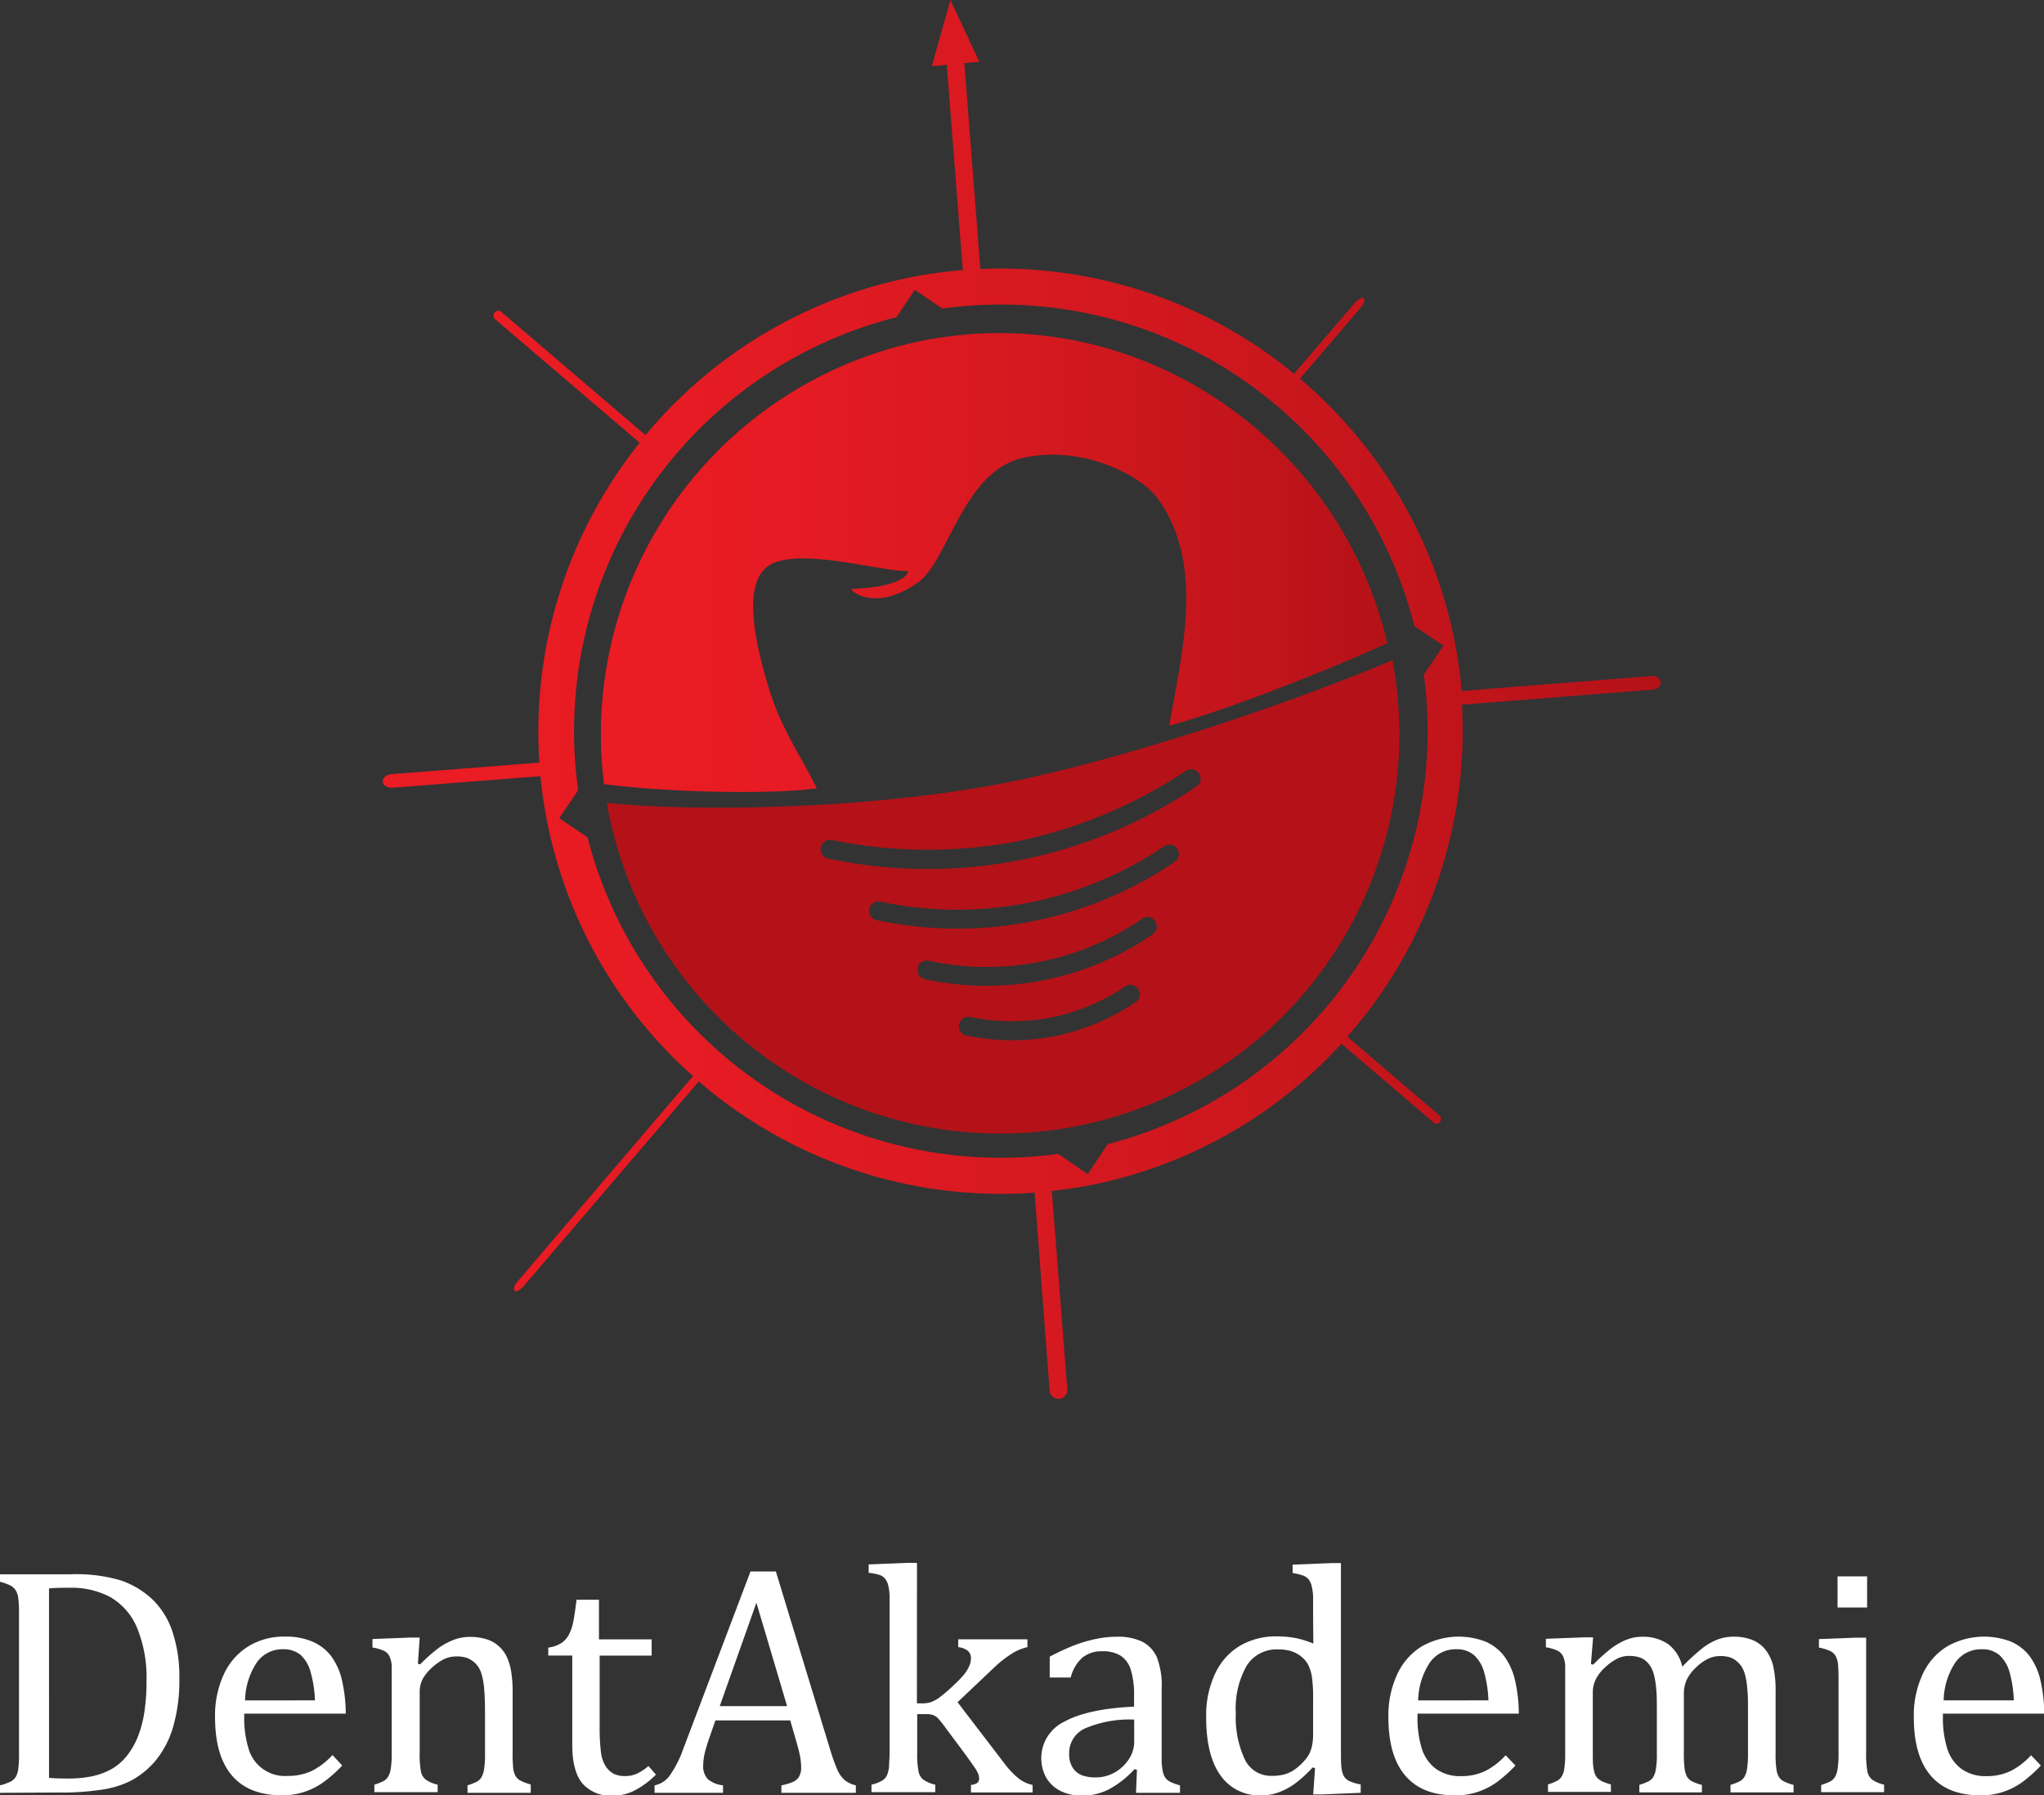 <svg id="Ebene_1" data-name="Ebene 1" xmlns="http://www.w3.org/2000/svg" xmlns:xlink="http://www.w3.org/1999/xlink" viewBox="0 0 273.17 240"><rect x="0" y="0" width="273.17" height="240" fill="#333333" stroke="none"/><defs><style>.cls-1{fill:url(#Unbenannter_Verlauf_2);}.cls-2{fill:#b41218;}.cls-3{fill:url(#Unbenannter_Verlauf_2-2);}.cls-4{fill:#fff;}</style><linearGradient id="Unbenannter_Verlauf_2" x1="51.96" y1="-234.09" x2="222.87" y2="-234.09" gradientTransform="matrix(1, 0, 0, -1, 0.09, -139.85)" gradientUnits="userSpaceOnUse"><stop offset="0" stop-color="#ec1c24"/><stop offset="0.24" stop-color="#e61b23"/><stop offset="0.58" stop-color="#d3181f"/><stop offset="0.98" stop-color="#b61218"/><stop offset="1" stop-color="#b41218"/></linearGradient><linearGradient id="Unbenannter_Verlauf_2-2" x1="81.09" y1="-215.81" x2="186.24" y2="-215.81" xlink:href="#Unbenannter_Verlauf_2"/></defs><title>logo-dentakademie</title><path class="cls-1" d="M221.64,91.12l-25.38,2a63.67,63.67,0,0,0-.91-6.49,61.62,61.62,0,0,0-20.71-35.26l8.1-9.46c.45-.53.64-1.11.43-1.29s-.76.1-1.21.63l-8.1,9.46a61.82,61.82,0,0,0-41.93-14L129.79,9.19l2-.19L127.93.75,125.44,9.6l2-.19,2.14,27.44A61.69,61.69,0,0,0,87.18,58.92L67.91,42.44a.63.63,0,0,0-.81,1l19.3,16.5A61.75,61.75,0,0,0,73,102.7l-19.77,1.54c-.69.06-1.21.51-1.17,1s.62.86,1.31.81l19.77-1.54c.19,1.94.46,3.88.84,5.83A61.52,61.52,0,0,0,93.53,144.6L70.13,172c-.46.53-.65,1.11-.44,1.3s.76-.1,1.21-.63l23.4-27.36a61.8,61.8,0,0,0,44.88,14.87l2,26.35a1.19,1.19,0,1,0,2.36-.19l-2.06-26.39c1.66-.18,3.33-.42,5-.74a61.55,61.55,0,0,0,33.71-18.94l12.4,10.61a.57.57,0,0,0,.77-.16.58.58,0,0,0,0-.79l-12.39-10.6a61.79,61.79,0,0,0,15.32-44.38l25.4-2c.69-.06,1.21-.51,1.17-1S222.32,91.07,221.64,91.12Zm-72.7,62.58-2.66,4L142.33,155a57,57,0,0,1-62.9-42.32l-3.78-2.55,2.53-3.76a57.05,57.05,0,0,1,42.53-63.21l2.46-3.67L126.85,42a57,57,0,0,1,63.09,42.45l3.87,2.6-2.61,3.89A57,57,0,0,1,148.94,153.7Z" transform="translate(-0.91 -0.75)"/><path class="cls-2" d="M82,108.07l.15.78A53.33,53.33,0,0,0,187,89c-13.15,5.6-35.89,13.3-51.77,16.4C116.67,109.06,93,109.26,82,108.07m70.65,26.68a30.21,30.21,0,0,1-10.86,4.53,29.85,29.85,0,0,1-11.77-.11,1.26,1.26,0,1,1,.6-2.45,28.08,28.08,0,0,0,10.68.07,27.75,27.75,0,0,0,9.86-4.09,1.27,1.27,0,1,1,1.49,2.05m2.18-9a39.2,39.2,0,0,1-30.24,5.91,1.26,1.26,0,1,1,.59-2.44,36.71,36.71,0,0,0,28.17-5.51,1.26,1.26,0,1,1,1.48,2m3.11-9.77a51.69,51.69,0,0,1-39.92,7.8,1.26,1.26,0,0,1,.6-2.45,49.35,49.35,0,0,0,37.85-7.4,1.26,1.26,0,1,1,1.47,2.05m3.19-11.83a1.27,1.27,0,0,1-.28,1.76,64,64,0,0,1-49.31,9.64,1.26,1.26,0,0,1,.6-2.45,64.35,64.35,0,0,0,24.56.19,63.92,63.92,0,0,0,22.66-9.43,1.27,1.27,0,0,1,1.77.29" transform="translate(-0.91 -0.75)"/><path class="cls-3" d="M186.32,86.73c-6.54-27.75-33.82-46-62-40.46a53.64,53.64,0,0,0-42.68,59.3c10.09,1.28,23.71,1.3,28.43.55-2-4.06-4.77-8-6.34-13.15-2.46-8-3.53-15.33.67-17,4.54-1.77,14.17,1.16,17.76,1.11.33,0-.08,2.11-7.38,2.4-.21,0,.12.45.92.8,1.38.61,4.15,1,7.93-1.7,4-2.84,6-14.84,14-16.62s15.87,2.39,18.07,5.51c6.15,8.67,3.3,20,1.46,30.29C164.67,95.74,177.64,90.67,186.32,86.73Z" transform="translate(-0.91 -0.75)"/><path class="cls-4" d="M.91,240.41v-1a7.06,7.06,0,0,0,1.42-.5,1.87,1.87,0,0,0,.67-.6,2.81,2.81,0,0,0,.34-1A15.75,15.75,0,0,0,3.45,235V216.48a15.72,15.72,0,0,0-.11-2.18,2.47,2.47,0,0,0-.36-1,1.85,1.85,0,0,0-.65-.59,7.24,7.24,0,0,0-1.42-.51v-1h9.4A20.92,20.92,0,0,1,17,212a11.61,11.61,0,0,1,4.36,2.63A10.67,10.67,0,0,1,24,219a19.11,19.11,0,0,1,.88,6.17,22.35,22.35,0,0,1-.82,6.38,12.66,12.66,0,0,1-2.42,4.63,11.16,11.16,0,0,1-3.37,2.68A12.79,12.79,0,0,1,14.43,240a35.18,35.18,0,0,1-5.75.37Zm6.55-2c.57.06,1.42.09,2.53.09a15.61,15.61,0,0,0,3.22-.3,9.34,9.34,0,0,0,2.58-.95,7.12,7.12,0,0,0,2.08-1.79,10.13,10.13,0,0,0,1.5-2.64,15.11,15.11,0,0,0,.85-3.31,27.45,27.45,0,0,0,.27-4,17.48,17.48,0,0,0-1.26-7.15,8.5,8.5,0,0,0-3.54-4.09A10.94,10.94,0,0,0,10.23,213c-1,0-1.9,0-2.77.09Z" transform="translate(-0.91 -0.75)"/><path class="cls-4" d="M46.65,236.76A17.75,17.75,0,0,1,44.12,239a9.26,9.26,0,0,1-5.54,1.74c-2.95,0-5.17-.88-6.68-2.65s-2.25-4.37-2.25-7.82a13.08,13.08,0,0,1,1.15-5.65,8.57,8.57,0,0,1,3.27-3.77A9,9,0,0,1,39,219.53a8.88,8.88,0,0,1,3.69.68,6.27,6.27,0,0,1,2.44,1.88,8.8,8.8,0,0,1,1.42,3,20.56,20.56,0,0,1,.57,4.74H33.55v.38a13.72,13.72,0,0,0,.57,4.26,5.05,5.05,0,0,0,5.25,3.68,7.4,7.4,0,0,0,3.17-.65,9.51,9.51,0,0,0,2.8-2.14ZM43,228.05a16,16,0,0,0-.58-3.79A4.8,4.8,0,0,0,41.11,222a3.48,3.48,0,0,0-2.36-.78A4.17,4.17,0,0,0,35.22,223a9.56,9.56,0,0,0-1.56,5.06Z" transform="translate(-0.91 -0.75)"/><path class="cls-4" d="M71.84,240.41H63.39v-1a8.81,8.81,0,0,0,1.2-.46,1.71,1.71,0,0,0,.61-.53,3,3,0,0,0,.39-1.06,12.79,12.79,0,0,0,.14-2.18v-5.62q0-1.51-.09-2.73a11.16,11.16,0,0,0-.29-2,4.33,4.33,0,0,0-.49-1.22,3.54,3.54,0,0,0-.69-.75,3.48,3.48,0,0,0-.91-.5,4.24,4.24,0,0,0-1.35-.18,3.9,3.9,0,0,0-1.59.33,7,7,0,0,0-1.66,1.15,5.85,5.85,0,0,0-1.3,1.61A3.86,3.86,0,0,0,57,227v8a12.49,12.49,0,0,0,.17,2.57,1.85,1.85,0,0,0,.65,1.09,4.6,4.6,0,0,0,1.58.66v1H50.94v-1a7.63,7.63,0,0,0,1.19-.46,1.6,1.6,0,0,0,.6-.53,2.78,2.78,0,0,0,.39-1.05,12.94,12.94,0,0,0,.14-2.21v-9.36c0-.92,0-1.65,0-2.21a3.36,3.36,0,0,0-.3-1.34,1.58,1.58,0,0,0-.78-.75,5.79,5.79,0,0,0-1.49-.42v-1.14l5-.19H57l-.24,3.5.3.08A21.4,21.4,0,0,1,59.6,221a9.25,9.25,0,0,1,2-1.06,6,6,0,0,1,2.12-.37,7.31,7.31,0,0,1,2.07.27,4.55,4.55,0,0,1,1.61.82A4.63,4.63,0,0,1,68.52,222a6.87,6.87,0,0,1,.67,2,15.77,15.77,0,0,1,.23,2.94V235a18.62,18.62,0,0,0,.08,2.15,2.94,2.94,0,0,0,.3,1,1.76,1.76,0,0,0,.63.61,6.49,6.49,0,0,0,1.41.53Z" transform="translate(-0.91 -0.75)"/><path class="cls-4" d="M74.18,221a4.34,4.34,0,0,0,1.74-.6,3,3,0,0,0,1-1.1,6,6,0,0,0,.59-1.7q.21-1,.45-3h3v5.3H88v2.17H81.05v9.55a25.92,25.92,0,0,0,.17,3.31,4.6,4.6,0,0,0,.64,1.94,3,3,0,0,0,1.08,1,3.43,3.43,0,0,0,1.54.3,3.67,3.67,0,0,0,1.61-.35,6.14,6.14,0,0,0,1.48-1l1,1.16a11.43,11.43,0,0,1-2.89,2.14,6.28,6.28,0,0,1-2.82.67,5,5,0,0,1-4.12-1.64q-1.35-1.65-1.35-5.14V222.06H74.18Z" transform="translate(-0.91 -0.75)"/><path class="cls-4" d="M105.34,240.41v-1a7.26,7.26,0,0,0,1.6-.48,1.71,1.71,0,0,0,.78-.72,2.39,2.39,0,0,0,.26-1.23,8.35,8.35,0,0,0-.17-1.58c-.12-.56-.28-1.2-.49-1.9l-.8-2.77h-10l-.73,2.11a23.2,23.2,0,0,0-.73,2.4,7.64,7.64,0,0,0-.17,1.48,2.47,2.47,0,0,0,.65,1.89,3.74,3.74,0,0,0,2,.8v1H88.39v-1a3.25,3.25,0,0,0,2.09-1.4,14.64,14.64,0,0,0,1.73-3.43l9-23.76h3.39l7.29,23.93a22.94,22.94,0,0,0,.92,2.55,4,4,0,0,0,.95,1.38,3.64,3.64,0,0,0,1.53.73v1ZM97.1,228.82h9L102,215Z" transform="translate(-0.91 -0.75)"/><path class="cls-4" d="M123.45,228.45h.69a3.76,3.76,0,0,0,1.16-.15,4.87,4.87,0,0,0,1.18-.65,20.44,20.44,0,0,0,1.82-1.56,15.55,15.55,0,0,0,1.5-1.56,4.69,4.69,0,0,0,.69-1.18,2.5,2.5,0,0,0,.18-.91,1.29,1.29,0,0,0-.4-1,2.42,2.42,0,0,0-1.3-.5v-1.05h9.25v1.05a6.34,6.34,0,0,0-2.1.88,14.52,14.52,0,0,0-2.3,1.8l-4.94,4.68,6.18,8.07a11.29,11.29,0,0,0,1.95,2.09,4.56,4.56,0,0,0,1.9.9v1h-8.24v-1a2,2,0,0,0,.82-.25.69.69,0,0,0,.27-.61,1.77,1.77,0,0,0-.12-.64,4.72,4.72,0,0,0-.48-.84c-.24-.36-.69-1-1.33-1.87l-2.56-3.44a11.71,11.71,0,0,0-1-1.26,1.89,1.89,0,0,0-.65-.43,2.6,2.6,0,0,0-.92-.13h-1.21V235a12.29,12.29,0,0,0,.18,2.57,1.85,1.85,0,0,0,.65,1.09,4.51,4.51,0,0,0,1.58.66v1h-8.52v-1a5,5,0,0,0,1.49-.58,1.71,1.71,0,0,0,.6-.72,4,4,0,0,0,.26-1.14c0-.48.07-1.11.07-1.88v-18c0-1.38,0-2.33,0-2.88a7.21,7.21,0,0,0-.17-1.38,2.23,2.23,0,0,0-.39-.89,1.65,1.65,0,0,0-.66-.52A7.19,7.19,0,0,0,117,211v-1.12l5.18-.21h1.28Z" transform="translate(-0.91 -0.75)"/><path class="cls-4" d="M152.86,237.34l-.33-.09A12.88,12.88,0,0,1,149,240a7.85,7.85,0,0,1-3.48.79,6.3,6.3,0,0,1-2.88-.63,4.57,4.57,0,0,1-1.91-1.78,5.42,5.42,0,0,1,2.44-7.49q3.1-1.71,9.3-2v-1.39a11.36,11.36,0,0,0-.43-3.52,3.44,3.44,0,0,0-1.35-1.89,4.49,4.49,0,0,0-2.47-.6,4,4,0,0,0-2.69.88A5.37,5.37,0,0,0,144,225H141.2v-2.79a30.78,30.78,0,0,1,3.44-1.58,18.83,18.83,0,0,1,2.74-.79,13.09,13.09,0,0,1,2.79-.29,7.4,7.4,0,0,1,3.42.67,4.33,4.33,0,0,1,1.93,2.07,10.5,10.5,0,0,1,.64,4.21V234c0,1.06,0,1.8,0,2.24a8.63,8.63,0,0,0,.13,1.21,2.56,2.56,0,0,0,.32.89,1.89,1.89,0,0,0,.64.57,6.45,6.45,0,0,0,1.36.5v1h-5.88Zm-.37-6.72a15.16,15.16,0,0,0-6.52,1.16,3.59,3.59,0,0,0-2.17,3.37,3.32,3.32,0,0,0,.49,1.93,2.59,2.59,0,0,0,1.25,1,5.25,5.25,0,0,0,1.78.27,5.1,5.1,0,0,0,2.65-.71,5.47,5.47,0,0,0,1.86-1.81,4.17,4.17,0,0,0,.66-2.16Z" transform="translate(-0.91 -0.75)"/><path class="cls-4" d="M176.4,217.08c0-1.38,0-2.33,0-2.88a7.14,7.14,0,0,0-.18-1.38,2.38,2.38,0,0,0-.38-.89,1.76,1.76,0,0,0-.67-.52,7.06,7.06,0,0,0-1.51-.38v-1.12l5.19-.21h1.27v24.85c0,1.11,0,1.91.06,2.39a3.51,3.51,0,0,0,.28,1.15,1.69,1.69,0,0,0,.68.7,6,6,0,0,0,1.62.5v1.12l-5.07.21h-1.28l.25-3.52-.32-.08a17.46,17.46,0,0,1-2.35,2.15,8.91,8.91,0,0,1-2.12,1.15,6.66,6.66,0,0,1-2.42.43,6.3,6.3,0,0,1-5.43-2.67q-1.91-2.67-1.91-7.72a13.07,13.07,0,0,1,1.25-6,8.44,8.44,0,0,1,3.36-3.66,9.45,9.45,0,0,1,4.75-1.2,13.71,13.71,0,0,1,2.58.22,12.45,12.45,0,0,1,2.38.74Zm0,10.6a18.94,18.94,0,0,0-.15-2.68,5.41,5.41,0,0,0-.51-1.7,3.54,3.54,0,0,0-1-1.16,4,4,0,0,0-1.32-.68,5.87,5.87,0,0,0-1.73-.22,4.69,4.69,0,0,0-4.18,2.2,11.55,11.55,0,0,0-1.44,6.32A13.25,13.25,0,0,0,167.3,236a3.84,3.84,0,0,0,3.58,2.14,6.32,6.32,0,0,0,1.57-.16,4.73,4.73,0,0,0,1.22-.51,6.43,6.43,0,0,0,1.23-1,5.83,5.83,0,0,0,.91-1.13,4.52,4.52,0,0,0,.44-1.19,8,8,0,0,0,.15-1.71Z" transform="translate(-0.91 -0.75)"/><path class="cls-4" d="M203.44,236.76a18.3,18.3,0,0,1-2.52,2.25,9.56,9.56,0,0,1-2.53,1.28,9.34,9.34,0,0,1-3,.46c-3,0-5.17-.88-6.68-2.65s-2.25-4.37-2.25-7.82a13.08,13.08,0,0,1,1.15-5.65,8.63,8.63,0,0,1,3.27-3.77,10,10,0,0,1,8.59-.65,6.31,6.31,0,0,1,2.43,1.88,8.8,8.8,0,0,1,1.42,3,20,20,0,0,1,.57,4.74H190.35v.38a13.72,13.72,0,0,0,.57,4.26,5.37,5.37,0,0,0,1.86,2.71,5.51,5.51,0,0,0,3.38,1,7.36,7.36,0,0,0,3.17-.65,9.38,9.38,0,0,0,2.8-2.14Zm-3.61-8.71a16,16,0,0,0-.58-3.79A4.8,4.8,0,0,0,197.9,222a3.48,3.48,0,0,0-2.36-.78A4.19,4.19,0,0,0,192,223a9.56,9.56,0,0,0-1.56,5.06Z" transform="translate(-0.91 -0.75)"/><path class="cls-4" d="M213.53,223.2l.3.08a25.37,25.37,0,0,1,2.11-1.94,9.11,9.11,0,0,1,1.6-1.05,6.38,6.38,0,0,1,1.45-.57,5.32,5.32,0,0,1,1.38-.17,5.85,5.85,0,0,1,3.5,1,5.19,5.19,0,0,1,1.87,3,27.6,27.6,0,0,1,2.6-2.4,8.26,8.26,0,0,1,2-1.19,6,6,0,0,1,2.25-.42,6.58,6.58,0,0,1,2.47.42,4.22,4.22,0,0,1,1.76,1.28,5.62,5.62,0,0,1,1.06,2.18,15,15,0,0,1,.33,3.52V235a14.22,14.22,0,0,0,.11,2.25,2.76,2.76,0,0,0,.31,1,1.65,1.65,0,0,0,.61.59,5.78,5.78,0,0,0,1.37.51v1h-8.43v-1a7.85,7.85,0,0,0,1.2-.46,1.63,1.63,0,0,0,.61-.53,2.77,2.77,0,0,0,.39-1.06,12.79,12.79,0,0,0,.14-2.18v-5.62c0-1.22,0-2.23-.1-3a9.46,9.46,0,0,0-.3-1.9,4.07,4.07,0,0,0-.49-1.12,3.67,3.67,0,0,0-.66-.7,2.86,2.86,0,0,0-.86-.48,4.2,4.2,0,0,0-1.31-.17,3.7,3.7,0,0,0-1.59.35,6.09,6.09,0,0,0-1.61,1.15,5.67,5.67,0,0,0-1.26,1.65,4.48,4.48,0,0,0-.39,1.94V235a15.59,15.59,0,0,0,.11,2.25,3,3,0,0,0,.31,1,1.73,1.73,0,0,0,.61.59,5.9,5.9,0,0,0,1.38.51v1H220v-1a8.54,8.54,0,0,0,1.21-.46,1.71,1.71,0,0,0,.61-.53,2.79,2.79,0,0,0,.38-1.06,11.82,11.82,0,0,0,.14-2.18v-5.62c0-1.28,0-2.32-.1-3.12a10.32,10.32,0,0,0-.34-1.93,3.61,3.61,0,0,0-.58-1.18,2.9,2.9,0,0,0-.72-.69,2.86,2.86,0,0,0-.85-.35,4.75,4.75,0,0,0-1.12-.12,3.47,3.47,0,0,0-1.65.4,7,7,0,0,0-1.58,1.15,5.49,5.49,0,0,0-1.21,1.56,3.92,3.92,0,0,0-.41,1.76v8c0,.82,0,1.44.06,1.87a4.1,4.1,0,0,0,.21,1,1.78,1.78,0,0,0,.35.59,2.59,2.59,0,0,0,.61.43,8.09,8.09,0,0,0,1.19.42v1h-8.41v-1a7.22,7.22,0,0,0,1.17-.46,1.71,1.71,0,0,0,.61-.53,2.48,2.48,0,0,0,.39-1.05,13.18,13.18,0,0,0,.13-2.21v-9.36c0-.92,0-1.65,0-2.21a3.36,3.36,0,0,0-.3-1.34,1.64,1.64,0,0,0-.79-.75,5.79,5.79,0,0,0-1.49-.42v-1.14l5-.19h1.31Z" transform="translate(-0.91 -0.75)"/><path class="cls-4" d="M244.3,239.36a7.63,7.63,0,0,0,1.19-.46,1.6,1.6,0,0,0,.6-.53,2.78,2.78,0,0,0,.39-1.05,12.94,12.94,0,0,0,.14-2.21v-9.36c0-.92,0-1.65-.05-2.21a3.05,3.05,0,0,0-.3-1.34,1.58,1.58,0,0,0-.78-.75A5.79,5.79,0,0,0,244,221v-1.14l5-.19h1.31V235a13.27,13.27,0,0,0,.17,2.57,1.85,1.85,0,0,0,.65,1.09,4.6,4.6,0,0,0,1.58.66v1H244.3Zm6.14-27.88v4.16h-3.95v-4.16Z" transform="translate(-0.91 -0.75)"/><path class="cls-4" d="M273.66,236.76a18.3,18.3,0,0,1-2.52,2.25,9.56,9.56,0,0,1-2.53,1.28,9.34,9.34,0,0,1-3,.46c-2.95,0-5.17-.88-6.68-2.65s-2.25-4.37-2.25-7.82a13.08,13.08,0,0,1,1.15-5.65,8.57,8.57,0,0,1,3.27-3.77,10,10,0,0,1,8.59-.65,6.31,6.31,0,0,1,2.43,1.88,8.8,8.8,0,0,1,1.42,3,20.56,20.56,0,0,1,.57,4.74H260.57v.38a13.72,13.72,0,0,0,.57,4.26,5.37,5.37,0,0,0,1.86,2.71,5.49,5.49,0,0,0,3.38,1,7.36,7.36,0,0,0,3.17-.65,9.51,9.51,0,0,0,2.8-2.14Zm-3.61-8.71a16,16,0,0,0-.58-3.79,4.8,4.8,0,0,0-1.35-2.26,3.48,3.48,0,0,0-2.36-.78,4.19,4.19,0,0,0-3.53,1.77,9.56,9.56,0,0,0-1.56,5.06Z" transform="translate(-0.91 -0.75)"/></svg>